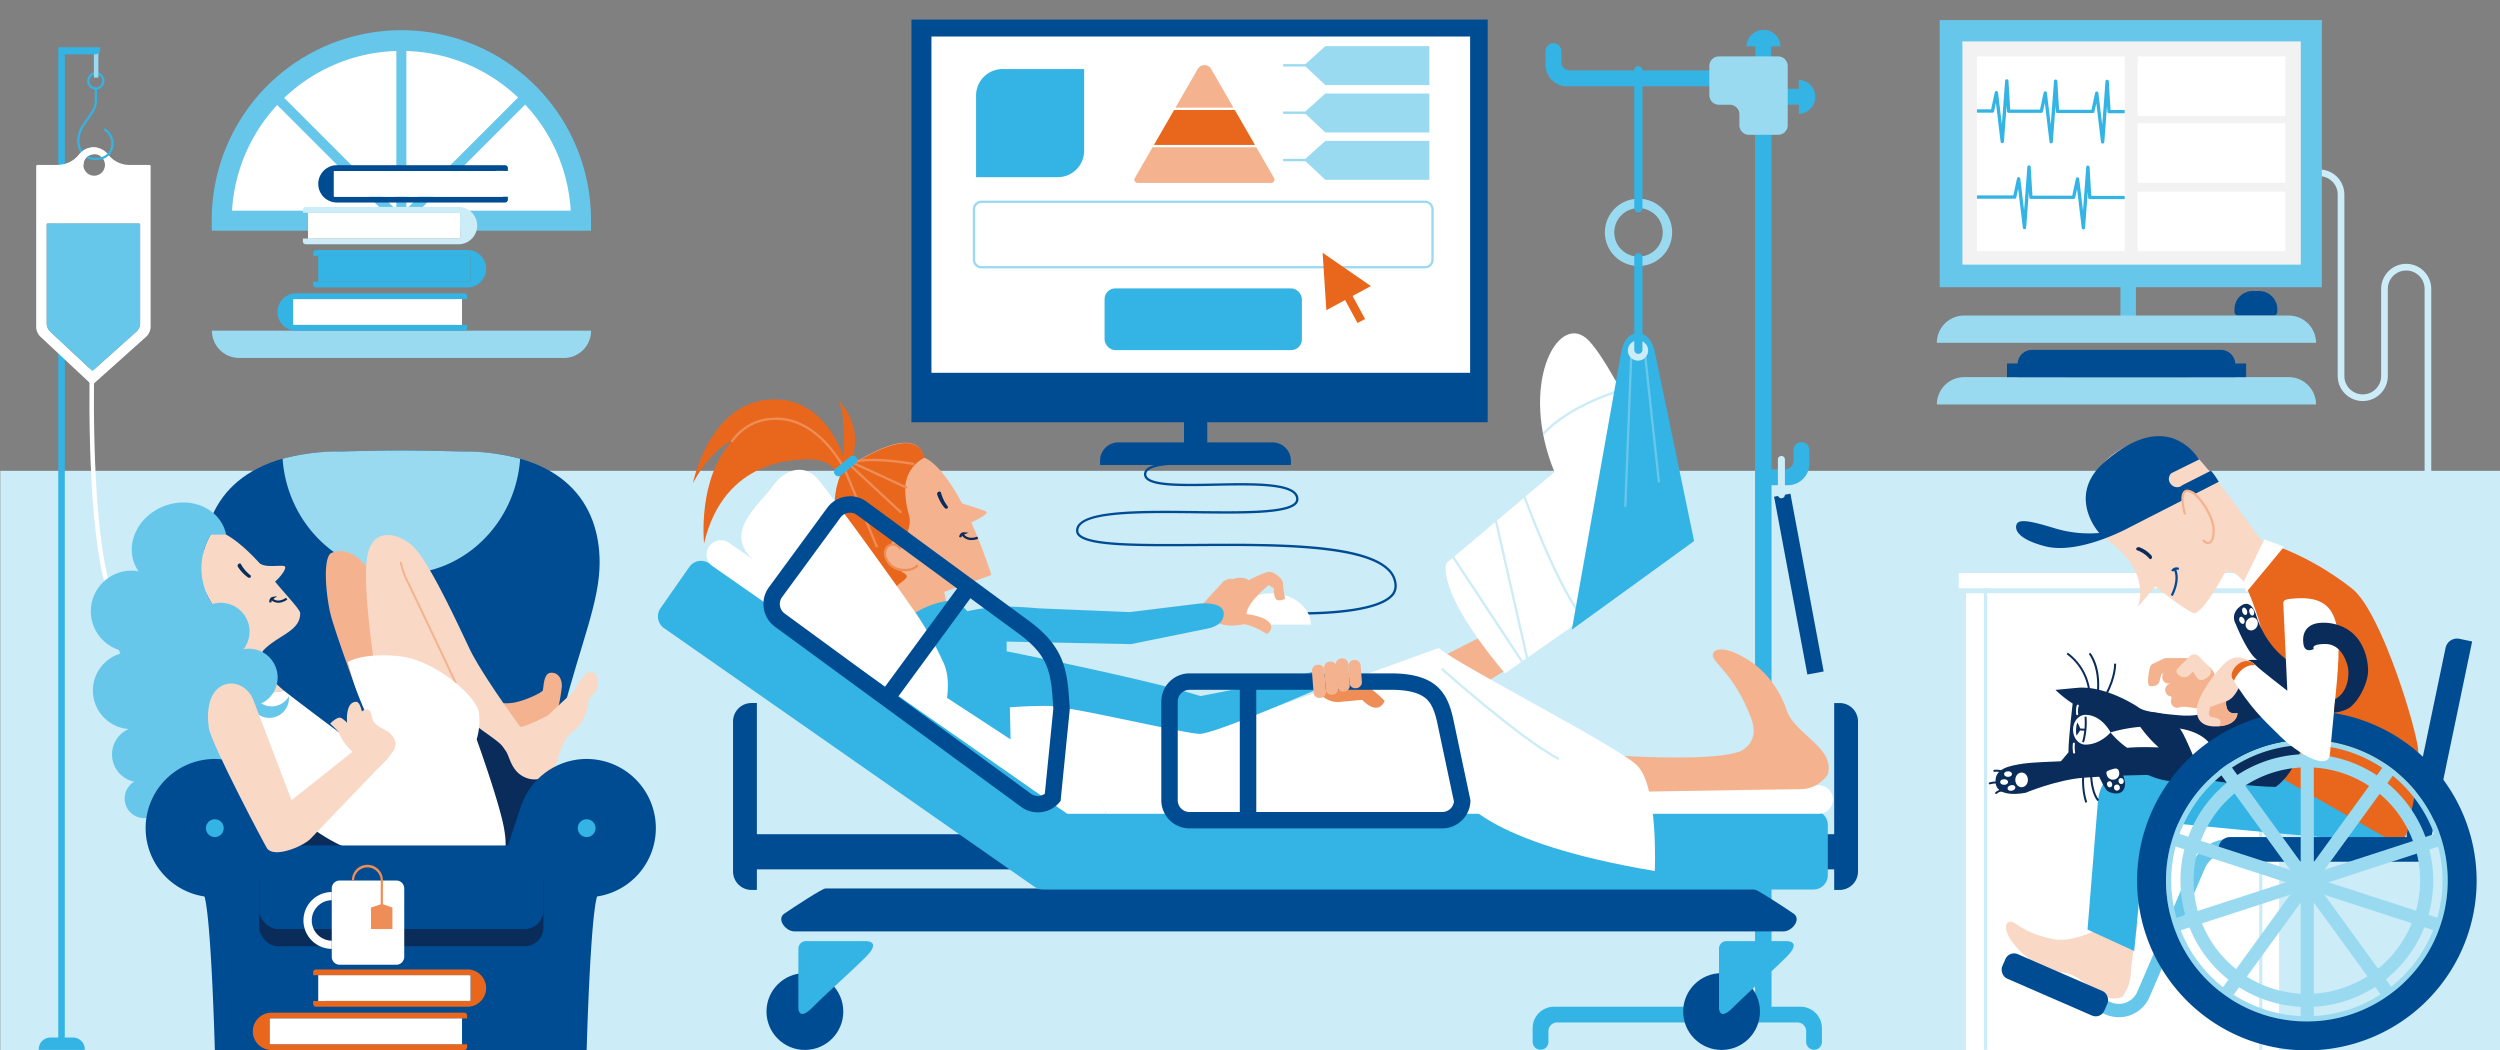 <svg xmlns="http://www.w3.org/2000/svg" viewBox="0 0 750 315"><rect x="0" y="0" width="750" height="315" fill="#808080" stroke="none"/><defs><style>.cls-1{fill:#ccecf8;}.cls-2{fill:#fff;}.cls-3{fill:#004c93;}.cls-4{fill:#0a2c5a;}.cls-5{fill:#9adaf1;}.cls-6{fill:#f4b38e;}.cls-7{fill:#f9d9c6;}.cls-8{fill:#e9671d;}.cls-9{fill:#34b4e4;}.cls-10{fill:#67c7eb;}.cls-11{fill:#f2f2f2;}.cls-12{fill:#ee8d55;}</style></defs><title>sjuk</title><g id="Sjukpension"><rect class="cls-1" x="0.085" y="141.249" width="750" height="173.751"/><rect class="cls-2" x="589.815" y="177.956" width="93.91" height="137.044"/><rect class="cls-2" x="587.631" y="171.916" width="98.278" height="4.546"/><rect class="cls-1" x="595.169" y="176.462" width="1" height="138.461"/><rect class="cls-1" x="677.733" y="176.462" width="1" height="138.461"/><path class="cls-1" d="M721.863,79.153a7.526,7.526,0,0,0-7.518,7.518v26.124a5.517,5.517,0,1,1-11.034,0V58.366a7.526,7.526,0,0,0-7.518-7.518v2a5.524,5.524,0,0,1,5.518,5.518v54.429a7.517,7.517,0,1,0,15.034,0V86.671a5.517,5.517,0,1,1,11.034,0v87.215h2V86.671A7.525,7.525,0,0,0,721.863,79.153Z"/><path class="cls-3" d="M85.571,278.714h69.678a2.927,2.927,0,0,1,2.927,2.927V314.87a0,0,0,0,1,0,0H82.644a0,0,0,0,1,0,0V281.64A2.927,2.927,0,0,1,85.571,278.714Z"/><path class="cls-3" d="M138.355,135.44s-11.013-.294-18.123-.294-17.767.294-17.767.294c-30.858,0-41.537,15.716-41.537,33.34,0,23.262,22.157,49.222,22.157,144.878,0,0,.6,1.342,1.342,1.342h71.965c.738,0,1.342-1.342,1.342-1.342,0-95.656,22.157-121.615,22.157-144.878C179.892,151.156,169.214,135.44,138.355,135.44Z"/><path class="cls-4" d="M120.232,221.146c-4.884,0-31.045-4.714-46.944-1.952,5.081,21.041,9.8,20.331,9.8,64.464h74.649c0-44.123,4.715-43.41,9.794-64.45C151.532,216.416,125.124,221.146,120.232,221.146Z"/><path class="cls-5" d="M138.355,135.44s-11.013-.294-18.123-.294-17.767.294-17.767.294a65.221,65.221,0,0,0-17.687,2.182c1.368,19.328,16.792,34.569,35.632,34.569s34.264-15.24,35.632-34.569A65.221,65.221,0,0,0,138.355,135.44Z"/><path class="cls-6" d="M99.051,166.109s3.731-2.433,8.34,1.308S146.4,209.444,146.4,209.444a10.846,10.846,0,0,0,6.182,1.522c3.822-.129,9.892-3.1,10.229-3.807s.112-5.089,2.361-5.314,3.485,1.8,3.372,4.159a52,52,0,0,1-1.236,6.969l-2.023,5.62s-2.248,10-6.969,8.318-3.682-6.295-6.618-7.756-18.448-5.4-23.282-10.229S113.8,190.379,113.8,190.379l7.419,12.875-14.006,4.531s-7.021-19-8.159-23.965C97.946,178.994,96.793,168.622,99.051,166.109Z"/><path class="cls-7" d="M156.035,218s-11.5-15.679-15.183-23.4-12.363-26.667-17.135-30.858-9.609-3.876-11.519-1.468-4.66,5.515.9,42.774l22.832,1.542s3.074,8.494,9.074,12.738,5.383,4.1,6.687,5.889,1.6,6.31,6.066,8.1,8.474-1.373,9.616-5.629,2.34-6.566,4.806-8.4,4.43-6.394,4.43-9.846c0,0,3.229-1.742,2.754-5.256s-3.134-2.374-3.134-2.374a23.223,23.223,0,0,0-2.849,3.237,10.912,10.912,0,0,0-.838,1.946l-8.245,7.709S157.088,218.416,156.035,218Z"/><path class="cls-6" d="M136.7,205.17a.3.3,0,0,1-.271-.172c-4.089-8.683-13.7-29.064-14.662-30.806a29.229,29.229,0,0,1-1.827-5.341.3.3,0,0,1,.582-.143,29.451,29.451,0,0,0,1.771,5.194c.967,1.756,10.588,22.151,14.68,30.839a.3.3,0,0,1-.144.4A.3.3,0,0,1,136.7,205.17Z"/><path class="cls-7" d="M90.048,183.908c-.03-1.116-4.743-5.961-7.533-9.442,1.569-1.279,4.1-4.526,2.573-4.692-1.822-.2-5.621.547-7.218-.821-4.4-4.822-7.743-7.3-10.037-8.581a8.873,8.873,0,0,0-3.717-1.361,19.6,19.6,0,0,0,9.265,29.877,19.6,19.6,0,0,1-4.96,11.725,4.786,4.786,0,0,1,.862.858,62.757,62.757,0,0,1,4.522,7.974l11.417-2.232s-10.274-8.119-5.914-12.417S90.19,189.236,90.048,183.908Z"/><path class="cls-6" d="M297.423,172.493a164.867,164.867,0,0,0-6.036-15.766c1.926-.885,5.791-2.81,4.286-3.38-1.8-.679-5.026-1.7-7.065-2.338-6.659-12.6-11.358-13.692-11.358-13.692-2.732-12.094-24.7,4.119-24.7,4.119-5.447,12.682,1.491,22.12,1.491,22.12,1.058,4.02,15.889,14.414,17.334,18.162s-.437,9.393-.437,9.393l15.087.607-2.738-14.137Z"/><path class="cls-8" d="M271.085,171.87c-2.37-1.3-3.687-5.349-3.687-5.349s-.749-5.321,2.117-5.22a5.5,5.5,0,0,1,4.256,2.254l-1.377-4.257c1.5-5.008-.5-4.006-.819-12.016a10.534,10.534,0,0,1,5.782-9.98c-2.534-10.381-19.582.649-23.857,3.608l-1.235,1.344a23.454,23.454,0,0,0,1.552,21.3l8.068,8.914c1.44,1.283,4.491,4.225,5.839,5.45C268.732,174.485,274.222,173.588,271.085,171.87Z"/><path class="cls-7" d="M631.446,277.637s-8.954,5.528-15.771,4.041c-9.562-2.086-10.951-5.478-12.745-5.162s-1.4,3.169.678,5.949c1.361,1.817,5.758,7.919,16,9.451,5.987.9,10.97,9.993,17.193,7.068a13.413,13.413,0,0,0,2.458-7.044c.257-4.818,2.2-15.417,2.2-15.417"/><path class="cls-9" d="M626.253,278.874l3.156-38.884s.727-9.6,9.813-8.978c9.031.616,43.5,5.079,43.5,5.079s5.052-3.789,5.684-7.789l31.506,18.883s.48,4.9-8.782,4.9-66.537-5.852-66.537-5.852,1.249,1.127,1.029,1.807c-.395,1.218-1.755.236-1.755.236L640.253,285.3Z"/><path class="cls-8" d="M725.45,225.286c.069-4.691-10.848-41.71-19.872-48.75-14.272-11.133-26.625-13.961-26.625-13.961l-5.827,11.949s12.055,22.56,9.784,58.038L719.944,253.7C726.551,244.226,725.45,225.286,725.45,225.286Z"/><path class="cls-4" d="M621.8,211.077s-1.333,11.236-1.246,14.609l-4.585,5.45s16.695-1.73,25.777-1.644c0,0,21.658,6.075,40.981,6.6,0,0,7.9-5.061,9.445-19.94s-4.235-17.036-4.235-17.036-7.434-3.563-10.945-14.068c0,0-1.342-5.756-4.75-3.278s-1.549,5.369-1.549,5.369,3.511,8.88,6.5,10.841c0,0-5.059-.413-7.228,1.859a7.006,7.006,0,0,0-.516,8.57s-4.13,7.124-15.384,6.2-11.855-1.962-12.949-2.685-10.076-6.3-17.923-5.576-6.537.636-6.537.636A35.264,35.264,0,0,0,621.8,211.077Z"/><path class="cls-2" d="M633.181,219.722s-3.043,3.669-7.552,3.669c-2.057,0-3.725-2-3.725-4.473s1.668-4.473,3.725-4.473C630.54,214.445,633.181,219.722,633.181,219.722Z"/><path class="cls-2" d="M633.171,219.721a45.685,45.685,0,0,1,21.567-1.008c5.636,1.031,9.726,4.483,9.135,7.71s-5.638,5.008-11.273,3.977C639.144,227.938,633.171,219.721,633.171,219.721Z"/><path class="cls-4" d="M600.292,231.687a.311.311,0,0,1-.11-.021,5,5,0,0,0-1.834-.116.3.3,0,1,1-.064-.6,5.649,5.649,0,0,1,2.119.153.3.3,0,0,1-.11.579Z"/><path class="cls-4" d="M596.931,235.32a.3.3,0,0,1-.091-.586,6.534,6.534,0,0,1,2.5-.262.3.3,0,0,1,.256.338.306.306,0,0,1-.338.256,6.142,6.142,0,0,0-2.24.24A.293.293,0,0,1,596.931,235.32Z"/><path class="cls-4" d="M598.84,238.2a.3.3,0,0,1-.225-.5,3.1,3.1,0,0,1,2.284-.846.3.3,0,0,1,.306.3.3.3,0,0,1-.3.3H600.9a2.514,2.514,0,0,0-1.836.646A.3.3,0,0,1,598.84,238.2Z"/><rect class="cls-6" x="651.126" y="198.781" width="13.386" height="13.502" rx="4.75" ry="4.75" transform="translate(31.912 -82.929) rotate(7.392)"/><path class="cls-6" d="M656.549,197.427h-6.624c-.022,0-.043.006-.065.007a1.929,1.929,0,0,0-.84.188l-2.79,1.349a2.045,2.045,0,0,0-1.313,1.446s-1.188,5.288.089,5.424c1.5.16,2.47-.389,2.842-1.4l.561-2.175,1.91-.924h6.231a1.958,1.958,0,1,0,0-3.916Z"/><path class="cls-4" d="M632.83,228.005s-21.289.382-25.647,1.052-9.136,1.464-8.465,6.012,8.968,2.76,8.968,2.76,9.3-3.9,17.434-4.515,17.291-.874,23.72-.874l-.587-3.932Z"/><ellipse class="cls-2" cx="606.482" cy="233.966" rx="1.893" ry="2.2"/><ellipse class="cls-2" cx="601.236" cy="234.608" rx="1.175" ry="0.834"/><ellipse class="cls-2" cx="602.412" cy="232.221" rx="1.175" ry="0.834"/><ellipse class="cls-2" cx="603.439" cy="236.383" rx="1.175" ry="0.834" transform="translate(-38.38 146.474) rotate(-13.417)"/><path class="cls-2" d="M676.138,188.917a1.652,1.652,0,0,1-2.355-.9,2.169,2.169,0,0,1,1.109-2.595,1.652,1.652,0,0,1,2.355.9A2.169,2.169,0,0,1,676.138,188.917Z"/><path class="cls-2" d="M673.856,184.439c-.35.2-.839-.108-1.092-.692s-.174-1.219.176-1.421.839.108,1.092.692S674.206,184.238,673.856,184.439Z"/><path class="cls-2" d="M675.9,184.632c-.363.178-.83-.164-1.044-.763s-.093-1.228.27-1.406.83.164,1.044.763S676.265,184.454,675.9,184.632Z"/><path class="cls-2" d="M673.167,187.05c-.318.271-.84.066-1.166-.458a1.184,1.184,0,0,1-.016-1.441c.318-.271.84-.066,1.166.458A1.184,1.184,0,0,1,673.167,187.05Z"/><path class="cls-10" d="M635.653,305.159a10.141,10.141,0,0,1-4.054-.848l-7.077-3.081,1.6-3.668,7.077,3.081a6.015,6.015,0,0,0,7.944-3.02l16.639-38.663a12.064,12.064,0,0,1,6.8-6.492,12.436,12.436,0,0,1,9.459.225l-1.6,3.668a8.433,8.433,0,0,0-6.43-.157,8.089,8.089,0,0,0-4.564,4.346L644.81,299.213A9.957,9.957,0,0,1,635.653,305.159Z"/><rect class="cls-3" x="599.767" y="291.459" width="33.385" height="8" rx="2.792" ry="2.792" transform="translate(169.178 -221.511) rotate(23.526)"/><path class="cls-2" d="M31.308,174.647c-5.723-21.8-4.339-67.059-4.323-67.514l1.344.043c-.014.453-1.393,45.515,4.28,67.129Z"/><path class="cls-9" d="M546.571,308.443a6.431,6.431,0,0,0-6.431-6.429H466.223a6.431,6.431,0,0,0-6.431,6.429l0,4.112a2.366,2.366,0,1,0,4.733,0v-3.212a2.6,2.6,0,0,1,2.6-2.6h72.123a2.6,2.6,0,0,1,2.6,2.6v3.212a2.366,2.366,0,1,0,4.733,0Z"/><rect class="cls-9" x="526.515" y="40.275" width="4.943" height="263.281"/><rect class="cls-9" x="17.482" y="16.271" width="1.954" height="295.33"/><path class="cls-3" d="M390.432,184.375c-1.652,0-2.731-.032-2.927-.039l.023-.7c.237.007,23.65.7,29.521-4.985a3.738,3.738,0,0,0,1.282-2.758,6.456,6.456,0,0,0-2.07-4.756c-7.638-7.592-35.262-7.423-57.468-7.285-17.271.107-32.183.2-35.325-3.1a2.2,2.2,0,0,1-.658-1.685c.336-6.182,18.545-5.97,36.155-5.761,13.084.153,26.614.313,29.386-2.49a1.494,1.494,0,0,0,.484-1.118c-.1-4.424-12.919-4.172-24.23-3.95-9.463.186-18.4.361-20.762-1.985a2.057,2.057,0,0,1-.65-1.526,2.138,2.138,0,0,1,.756-1.583c2.935-2.687,14.05-1.874,14.521-1.838l-.054.7c-.112-.008-11.281-.826-13.992,1.656a1.439,1.439,0,0,0-.528,1.072,1.361,1.361,0,0,0,.442,1.018c2.152,2.137,11.35,1.956,20.253,1.781,12.206-.241,24.835-.487,24.948,4.638a2.192,2.192,0,0,1-.688,1.629c-2.984,3.015-16.057,2.863-29.9,2.7-16.475-.195-35.144-.414-35.444,5.1a1.506,1.506,0,0,0,.465,1.161c2.933,3.078,18.416,2.983,34.812,2.881,23.49-.146,50.123-.309,57.969,7.489a7.223,7.223,0,0,1,2.278,5.255,4.462,4.462,0,0,1-1.5,3.264C412.675,183.862,397.015,184.375,390.432,184.375Z"/><path class="cls-5" d="M491.555,62.438a7.274,7.274,0,1,1-7.274,7.274,7.282,7.282,0,0,1,7.274-7.274m0-2.816a10.09,10.09,0,1,0,10.09,10.09,10.09,10.09,0,0,0-10.09-10.09Z"/><rect class="cls-3" x="273.442" y="5.871" width="172.865" height="120.802"/><rect class="cls-2" x="279.432" y="10.954" width="161.605" height="100.886"/><path class="cls-9" d="M15.127,311.266h6.8a3.5,3.5,0,0,1,3.5,3.5v.214a0,0,0,0,1,0,0h-13.8a0,0,0,0,1,0,0v-.214a3.5,3.5,0,0,1,3.5-3.5Z"/><path class="cls-3" d="M200.98,235.371H246a5.524,5.524,0,0,1,5.524,5.524v1.621a0,0,0,0,1,0,0H195.456a0,0,0,0,1,0,0V240.9a5.524,5.524,0,0,1,5.524-5.524Z" transform="translate(-15.456 462.433) rotate(-90)"/><path class="cls-3" d="M531.322,235.371h45.016a5.524,5.524,0,0,1,5.524,5.524v1.621a0,0,0,0,1,0,0H525.8a0,0,0,0,1,0,0V240.9A5.524,5.524,0,0,1,531.322,235.371Z" transform="translate(792.774 -314.886) rotate(90)"/><rect class="cls-3" x="384.507" y="91.667" width="10.545" height="327.737" transform="translate(134.244 645.316) rotate(-90)"/><circle class="cls-3" cx="516.472" cy="303.461" r="11.52"/><circle class="cls-3" cx="241.467" cy="303.461" r="11.52"/><rect class="cls-9" x="526.62" y="12.899" width="4.734" height="7.296"/><path class="cls-9" d="M468.392,18.545V15.333a2.366,2.366,0,0,0-2.366-2.366h0a2.366,2.366,0,0,0-2.366,2.367l0,4.112a6.431,6.431,0,0,0,6.431,6.429h45.5V21.141H470.988A2.6,2.6,0,0,1,468.392,18.545Z"/><path class="cls-9" d="M534.138,13.892a5.1,5.1,0,0,0-10.194,0Z"/><rect class="cls-9" x="534.631" y="25.36" width="4.734" height="7.296" transform="translate(566.007 -507.99) rotate(90)"/><path class="cls-9" d="M539.654,34.161a5.1,5.1,0,0,0,0-10.194Z"/><path class="cls-3" d="M538.095,274.1c-3.411-2.326-11.459-7.567-12.357-7.567h-278.1c-.9,0-8.946,5.241-12.357,7.567-2.39,1.629.418,5.319,3.037,5.319H535.058C537.676,279.424,540.484,275.734,538.095,274.1Z"/><path class="cls-9" d="M239.514,302.149V284.59a2.266,2.266,0,0,1,2.259-2.259h17.569c3.684,0,3.106,2.054.361,4.8-4.014,4.014-11.656,10.789-16.038,15.171C239.332,306.636,239.514,302.149,239.514,302.149Z"/><path class="cls-9" d="M515.7,302.149V284.59a2.266,2.266,0,0,1,2.259-2.259h17.569c3.684,0,3.106,2.054.361,4.8-4.014,4.014-11.656,10.789-16.038,15.171C515.514,306.636,515.7,302.149,515.7,302.149Z"/><path class="cls-9" d="M544.062,243.175H318.953L212.761,169.025a4.294,4.294,0,0,0-5.962,1.059l-8.653,12.392a4.294,4.294,0,0,0,1.059,5.962l111.1,77.576a4.241,4.241,0,0,0,.542.316c.02.011.041.02.062.03.054.026.107.055.162.078a4.234,4.234,0,0,0,1.817.413H544.062a4.294,4.294,0,0,0,4.282-4.282V247.456A4.294,4.294,0,0,0,544.062,243.175Z"/><path class="cls-2" d="M545.606,235.578H322.881l6.863,4.792a4.285,4.285,0,0,1,1.814,3.772H545.606a4.282,4.282,0,1,0,0-8.564Z"/><path class="cls-2" d="M314.432,235.578h8.449L218.643,162.794a4.282,4.282,0,0,0-4.9,7.021l97.069,67.778A4.285,4.285,0,0,1,314.432,235.578Z"/><path class="cls-2" d="M329.744,240.37l-6.863-4.792h-8.449a4.285,4.285,0,0,0-3.623,2.015l9.378,6.548h11.37A4.285,4.285,0,0,0,329.744,240.37Z"/><rect class="cls-9" x="490.277" y="19.859" width="2.462" height="43.824" rx="1.108" ry="1.108"/><path class="cls-9" d="M540.433,132.651a2.366,2.366,0,0,0-2.366,2.366v3.211a2.6,2.6,0,0,1-2.6,2.6h-7.32v4.734h8.231a6.431,6.431,0,0,0,6.418-6.428l0-4.112A2.366,2.366,0,0,0,540.433,132.651Z"/><polygon class="cls-5" points="428.8 53.942 397.589 53.942 391.245 47.986 397.589 42.268 428.8 42.268 428.8 53.942"/><rect class="cls-5" x="384.933" y="47.666" width="8.135" height="0.704"/><polygon class="cls-5" points="428.8 39.732 397.589 39.732 391.245 33.777 397.589 28.058 428.8 28.058 428.8 39.732"/><rect class="cls-5" x="384.933" y="33.456" width="8.135" height="0.704"/><polygon class="cls-5" points="428.8 25.522 397.589 25.522 391.245 19.567 397.589 13.848 428.8 13.848 428.8 25.522"/><rect class="cls-5" x="384.933" y="19.246" width="8.135" height="0.704"/><path class="cls-5" d="M427.485,80.528H294.457a2.617,2.617,0,0,1-2.615-2.614V62.788a2.618,2.618,0,0,1,2.615-2.614H427.485a2.617,2.617,0,0,1,2.614,2.614V77.914A2.617,2.617,0,0,1,427.485,80.528ZM294.457,60.878a1.913,1.913,0,0,0-1.911,1.91V77.914a1.913,1.913,0,0,0,1.911,1.91H427.485a1.912,1.912,0,0,0,1.91-1.91V62.788a1.912,1.912,0,0,0-1.91-1.91Z"/><rect class="cls-9" x="331.369" y="86.515" width="59.203" height="18.522" rx="3.213" ry="3.213"/><polygon class="cls-8" points="411.262 85.819 397.901 93.061 396.783 75.823 411.262 85.819"/><rect class="cls-8" x="404.421" y="85.711" width="2.569" height="11.275" transform="translate(5.489 204.347) rotate(-28.456)"/><path class="cls-3" d="M335.533,132.714h46.22a5.524,5.524,0,0,1,5.524,5.524V139.5a0,0,0,0,1,0,0H330.009a0,0,0,0,1,0,0v-1.263A5.524,5.524,0,0,1,335.533,132.714Z"/><rect class="cls-3" x="355.204" y="119.734" width="6.98" height="18.398"/><rect class="cls-10" x="581.911" y="6.031" width="114.653" height="80.123"/><rect class="cls-11" x="588.724" y="12.422" width="101.505" height="66.962"/><path class="cls-3" d="M623.931,111.16h28.98a4.5,4.5,0,0,1,4.5,4.5v0a0,0,0,0,1,0,0H619.429a0,0,0,0,1,0,0v0A4.5,4.5,0,0,1,623.931,111.16Z"/><rect class="cls-10" x="636.14" y="83.791" width="4.629" height="12.203"/><path class="cls-8" d="M252.31,143.159s-2.565-4.858-7.891-5.261c-5.344-.4-27.2-.451-33.2,25.123,0,0-2.068-19.567,8.432-30.7,0,0-5.778,1.635-11.77,12.6,0,0,4.676-23.235,22.212-24.989s22.943,17.244,22.943,17.244.877-13.152-1.607-17.1c0,0,9.791,8.768,2.192,21.92l-1.315,1.169"/><path class="cls-12" d="M252.75,140.092a.351.351,0,0,1-.314-.193c-.074-.146-7.585-14.6-20.462-13.906a15.184,15.184,0,0,0-12.033,6.528.352.352,0,1,1-.573-.408,15.928,15.928,0,0,1,12.6-6.823c13.3-.706,21.018,14.14,21.094,14.291a.351.351,0,0,1-.154.473A.347.347,0,0,1,252.75,140.092Z"/><path class="cls-2" d="M393.281,187.39c-.073-5.194-5.366-9.387-11.892-9.387S369.57,182.2,369.5,187.39Z"/><path class="cls-6" d="M360.139,181.959l7.009-7.666s1.971-.986,2.628-.548c0,0,3.066-1.1,4.819.329,0,0,4.928-2.628,6.352-2.519s3.943,2.081,3.943,3.5a33.933,33.933,0,0,0,.657,4.6s-2.346,1.143-2.957-.231a5.886,5.886,0,0,1-.382-2.9l-1.6-.993s-6.643,5.345-6.643,8.7c0,0,7.025.687,7.407,3.742,0,0,.229,1.145-1.3,2.214,0,0-4.887-3.054-7.025-2.825s-5.8.993-9.239-1.3Z"/><path class="cls-5" d="M521.816,16.928h-6.148A2.872,2.872,0,0,0,512.8,19.8v8.748a2.872,2.872,0,0,0,2.872,2.872h3.276a2.872,2.872,0,0,1,2.872,2.872v3.276a2.872,2.872,0,0,0,2.872,2.872h8.748a2.872,2.872,0,0,0,2.872-2.872V19.8a2.872,2.872,0,0,0-2.872-2.872Z"/><polygon class="cls-6" points="443.935 205.834 454.696 199.188 446.942 189.693 431.116 197.763 443.935 205.834"/><path class="cls-2" d="M508.234,162.323s-23.619-53.568-32.385-60.873-20.21,14.123-9.5,40.176L433.969,168.9s-3.9,7.548,17.531,33.115Z"/><path class="cls-4" d="M284.185,152.556h0a.708.708,0,0,1-.843-.241,12.057,12.057,0,0,1-2.2-4.026.685.685,0,0,1,.447-.76h0c.326-.141.633-.034.7.241a11.438,11.438,0,0,0,1.942,4.026A.516.516,0,0,1,284.185,152.556Z"/><path class="cls-2" d="M284.305,210.248s2.531-6.9-2.531-15.646-33.363-47.628-36.814-51.31-8.973-3.221-13.115,2.531-14.726,13.575-6.212,21.858S284.305,210.248,284.305,210.248Z"/><path class="cls-1" d="M486.117,116.739c-13.4,4.279-20.149,9.686-23.269,13.031.054.3.121.6.181.9,2.91-3.227,9.639-8.916,23.434-13.3Z"/><path class="cls-1" d="M475.168,186.45c-8.24-9.937-18.017-36.921-18.116-37.193l.663-.239c.1.27,9.834,27.139,17.995,36.981Z"/><rect class="cls-1" x="453.128" y="154.934" width="0.704" height="44.038" transform="translate(-27.941 104.907) rotate(-12.805)"/><rect class="cls-1" x="445.544" y="162.759" width="0.704" height="38.939" transform="translate(-26.687 275.483) rotate(-33.392)"/><path class="cls-2" d="M44.808,49.482H38.957a8.028,8.028,0,0,1-6.441-3.057,5.532,5.532,0,0,0-8.835,0,8.028,8.028,0,0,1-6.441,3.057h-6a.379.379,0,0,0-.379.379V98.014a4.168,4.168,0,0,0,1.32,3.043l15.46,14.467L43.8,101.065a4.168,4.168,0,0,0,1.389-3.106v-48.1A.379.379,0,0,0,44.808,49.482ZM28.252,46.249a3.233,3.233,0,1,1-3.233,3.233A3.233,3.233,0,0,1,28.252,46.249ZM42.032,96.967A3.4,3.4,0,0,1,40.9,99.5l-13.191,11.8L15.089,99.5a3.4,3.4,0,0,1-1.077-2.484V67.359a.309.309,0,0,1,.309-.309h27.4a.309.309,0,0,1,.309.309Z"/><path class="cls-10" d="M41.722,67.05H14.32a.309.309,0,0,0-.309.309V97.013A3.4,3.4,0,0,0,15.089,99.5l12.619,11.808L40.9,99.5a3.4,3.4,0,0,0,1.134-2.535V67.359A.309.309,0,0,0,41.722,67.05Z"/><path class="cls-9" d="M28.751,26.861a2.6,2.6,0,1,1,2.6-2.6A2.6,2.6,0,0,1,28.751,26.861Zm0-4.519a1.923,1.923,0,1,0,1.923,1.923A1.926,1.926,0,0,0,28.751,22.342Z"/><path class="cls-9" d="M28.841,47.972a5.47,5.47,0,0,1-4.286-1.66,6.545,6.545,0,0,1-1.275-5.23c.242-2.124,1.509-3.883,2.734-5.585s2.4-3.332,2.4-5.154V26.525h.672v3.817c0,2.039-1.227,3.743-2.527,5.547-1.175,1.631-2.39,3.318-2.612,5.268a5.9,5.9,0,0,0,1.108,4.706A4.83,4.83,0,0,0,28.841,47.3,4.514,4.514,0,0,0,32.6,45.713a4.682,4.682,0,0,0-1.489-6.66l.309-.6a5.354,5.354,0,0,1,1.714,7.667A5.088,5.088,0,0,1,28.841,47.972Z"/><rect class="cls-5" x="28.163" y="15.578" width="1.345" height="7.704"/><path class="cls-9" d="M300.761,20.723a7.955,7.955,0,0,0-7.947,7.947V53.158h24.491a7.954,7.954,0,0,0,7.944-7.945V20.723Z"/><path class="cls-12" d="M271.853,146.581a.349.349,0,0,1-.148-.033l-17.012-7.869.833-.283c5.537-1.882,17.959.332,18.484.428a.353.353,0,0,1,.284.409.357.357,0,0,1-.409.284c-.12-.022-11.477-2.049-17.235-.708l15.35,7.1a.352.352,0,0,1-.148.671Z"/><path class="cls-12" d="M263.008,164.262a.352.352,0,0,1-.325-.217l-9.778-23.532,1.854-1.712,15.68,14.56a.352.352,0,1,1-.479.516l-15.2-14.116-1.013.935,9.59,23.079a.352.352,0,0,1-.325.487Z"/><path class="cls-6" d="M466.705,225.29s43.216,4.277,55.055.218c0,0,6.583-2.261,3.545-10.178-5.058-13.182-11.482-16.52-11.482-18.728s3.549-2.342,7.369-.44c2.5,1.243,10.846,5.212,14.9,17.124,2.367,6.961,14.479,11,12.258,19.044,0,0-2.81,4.416-8.029,4.416s-73.062,1.2-73.062,1.2Z"/><path class="cls-2" d="M496.435,261.3s1.158-25.774-5.5-31.855-52.705-29.538-59.366-35.04l-56.76,20.561L302.7,202.225v22.588s3.765,15.638,22.3,15.638S438.517,239,438.517,239,444.6,252.614,496.435,261.3Z"/><path class="cls-9" d="M274.677,183.755s6.449-4.047,12.52-3.541l3.035,3.161a55.557,55.557,0,0,1,11-1.391c5.185,0,10.117.506,10.117.506l27.568,1.138,20.613-2.529s7.461-.885,7.588,2.909-4.805,4.553-4.805,4.553L339.3,193.239l-37.306-.759v2.909s42.824,8.558,58.134,13.439c0,0,33.3-6.3,35.562-8.065l.315,5.661s-31.514,13.731-36.036,13.731-39.149-8.381-45.877-8.381-11.138.441-11.138.441l.221,9.594-19.078-12.462s.993-5.845-.882-10.146a106.074,106.074,0,0,0-8.535-15.448"/><path class="cls-12" d="M394.927,206.613l3.639-5.865s8.412,3.162,11.025,4.689a34.961,34.961,0,0,1,5.808,4.834s-1.7,4.814-6.731-.3c0,0-1.687.113-6.595.594S394.927,206.613,394.927,206.613Z"/><rect class="cls-3" x="371.94" y="203.941" width="4.943" height="42.531"/><rect class="cls-3" x="275.82" y="171.502" width="4.943" height="42.531" transform="translate(167.981 -127.29) rotate(36.273)"/><path class="cls-3" d="M417.2,206.94c5.271,0,8.805.922,10.8,2.82,1.565,1.485,2.541,3.8,3.37,7.992l.006.032.007.032,4.8,22.666a3.525,3.525,0,0,1-3.5,3.114H356.84a3.524,3.524,0,0,1-3.52-3.52V210.46a3.524,3.524,0,0,1,3.52-3.52H417.2m0-4.928H356.84a8.473,8.473,0,0,0-8.448,8.448v29.617a8.473,8.473,0,0,0,8.448,8.448h75.848a8.473,8.473,0,0,0,8.448-8.448l-4.928-23.28c-1.7-8.583-4.8-14.785-19.009-14.785Z"/><rect class="cls-6" x="402.285" y="200.365" width="8.47" height="3.731" rx="1.679" ry="1.679" transform="translate(577.534 -218.377) rotate(85.677)"/><rect class="cls-6" x="397.844" y="200.642" width="9.949" height="3.731" rx="1.679" ry="1.679" transform="translate(574.387 -214.429) rotate(85.677)"/><rect class="cls-6" x="394.359" y="201.582" width="9.949" height="3.731" rx="1.679" ry="1.679" transform="translate(572.103 -210.085) rotate(85.677)"/><rect class="cls-6" x="390.705" y="202.538" width="9.949" height="3.731" rx="1.679" ry="1.679" transform="translate(569.678 -205.558) rotate(85.677)"/><path class="cls-1" d="M467.494,228.024c-11.616-6.1-35.012-26.948-35.248-27.158l.469-.525c.234.209,23.566,21,35.106,27.06Z"/><rect class="cls-9" x="249.601" y="138.504" width="8.216" height="2.585" rx="1.163" ry="1.163" transform="translate(-30.67 194.933) rotate(-39.828)"/><path class="cls-9" d="M486.306,105.968s.741-6,5.036-6,5.184,6,5.184,6l11.708,56.355-36.68,26.569Z"/><path class="cls-10" d="M487.6,152.127h-.014a.352.352,0,0,1-.338-.365l1.839-46.964H493.7L498,144.4a.352.352,0,0,1-.312.388.362.362,0,0,1-.388-.312l-4.235-38.98H489.76l-1.812,46.287A.352.352,0,0,1,487.6,152.127Z"/><path class="cls-1" d="M491.4,108.185a3.036,3.036,0,1,1,3.036-3.036A3.04,3.04,0,0,1,491.4,108.185Zm0-3.96a.924.924,0,1,0,.924.924A.925.925,0,0,0,491.4,104.225Z"/><rect class="cls-9" x="490.277" y="75.98" width="2.462" height="30.129" rx="1.108" ry="1.108"/><path class="cls-4" d="M291.474,162.025a3.457,3.457,0,0,1-2.868-1.342,1.48,1.48,0,0,0-.176.543l-.7-.1c.186-1.24,1.02-1.487,1.435-1.457l1.441.133-1.341.544-.027.011c1.4,1.7,3.822.669,3.929.622l.283.645A5.12,5.12,0,0,1,291.474,162.025Z"/><polygon class="cls-8" points="370.447 33.007 352.224 33.007 346.178 43.478 376.492 43.478 370.447 33.007"/><path class="cls-6" d="M363.323,20.668a2.3,2.3,0,0,0-3.975,0L352.63,32.3h17.41Z"/><path class="cls-6" d="M382.221,53.4,376.9,44.182H345.772L340.449,53.4a.986.986,0,0,0,.854,1.48h40.063A.986.986,0,0,0,382.221,53.4Z"/><rect class="cls-3" x="537.174" y="148.085" width="4.984" height="54.27" transform="translate(-23.026 102.285) rotate(-10.602)"/><path class="cls-1" d="M534.422,149.48a1.056,1.056,0,0,1-1.056-1.056V137.849a1.056,1.056,0,1,1,2.112,0v10.575A1.056,1.056,0,0,1,534.422,149.48Z"/><path class="cls-2" d="M25.019,49.482a3.233,3.233,0,0,1,3.233-3.233l2.894-.165c-1.01-1.338-1.242-1.861-3.048-1.861a5.521,5.521,0,0,0-4.418,2.2,8.028,8.028,0,0,1-6.441,3.057Z"/><path class="cls-3" d="M731.32,191.014h.367a3.523,3.523,0,0,1,3.523,3.523v56.741a3.523,3.523,0,0,1-3.523,3.523H727.8a0,0,0,0,1,0,0V194.537A3.523,3.523,0,0,1,731.32,191.014Z" transform="translate(1402.075 590.493) rotate(-168.217)"/><path class="cls-7" d="M682.8,166.779a79.516,79.516,0,0,1-7.728-9.168c-2.782-3.995-15.074-21.089-20.417-24.681s-17.193-.807-23.242,5.625-9.483,15.118,2.377,24.662,7.481,18.934,7.481,18.934l5.341-6.2s9.435,7.584,11.736,8.047c0,0,2.492,0,8.723-11.5,1.8-3.32,6.058,2.022,6.058,2.022Z"/><path class="cls-3" d="M696.523,223.676h.367a3.523,3.523,0,0,1,3.523,3.523v55.234a3.523,3.523,0,0,1-3.523,3.523H693a0,0,0,0,1,0,0V227.2a3.523,3.523,0,0,1,3.523-3.523Z" transform="translate(441.89 951.523) rotate(-90)"/><path class="cls-3" d="M605.011,157.244c.75-1.676,4.464-.875,11.378,1.228a35.44,35.44,0,0,0,13.379,1.419s-10.108-11.111,1.643-21.336c17.063-14.846,25.941-4.324,28.326-.71l-8.336,4.121a2.329,2.329,0,0,0-.124,3.281l.162.175a2.329,2.329,0,0,0,3.281.124l8.566-4.334a22.917,22.917,0,0,1,2.344,3.327L638.879,158.2s-15.1,8.334-25.337,5.684C605.624,161.833,604.223,159,605.011,157.244Z"/><path class="cls-4" d="M645.473,167.554h0a.781.781,0,0,0-.055-.9,8.9,8.9,0,0,0-3.627-2.49.779.779,0,0,0-.85.288h0a.4.4,0,0,0,.219.637,8.892,8.892,0,0,1,3.637,2.474A.4.4,0,0,0,645.473,167.554Z"/><path class="cls-3" d="M651.821,178.82c.1-.181,2.444-4.428,1.069-7.905a1.81,1.81,0,0,1,.628.109l.222-.646a1.831,1.831,0,0,0-2.38.772l.586.346a.528.528,0,0,1,.343-.241c1.18,3.167-1.041,7.189-1.064,7.231Z"/><path class="cls-2" d="M685.18,164.054l-11.354,13.7-.7-3.228,6.157-12.679A61.619,61.619,0,0,1,685.18,164.054Z"/><path class="cls-4" d="M647.628,224.241s-9.943-.553-13.9.942-5.264,2.681-5.367,3.783,2.787,7.478,3.871,8.3c1.107.843,5.4,1.985,5.279-2.5,0,0-.4-2.578-1.5-3.686-.767-.777,7.655.958,9.415,1.838a21.406,21.406,0,0,0,15.223.323s-3.437-8.543-5.384-12.452c0,0-2.777-6.333-8.327-6.982-6.148-.719-6.871-.511-5.819,2.833A37.176,37.176,0,0,0,647.628,224.241Z"/><path class="cls-2" d="M635.635,231.269a1.9,1.9,0,1,1-3.593,1.2c-.365-1.1.143-1.2,1.135-1.533S635.269,230.171,635.635,231.269Z"/><ellipse class="cls-2" cx="635.076" cy="236.269" rx="0.887" ry="0.913" transform="translate(-37.49 153.812) rotate(-13.417)"/><ellipse class="cls-2" cx="632.884" cy="235.282" rx="0.78" ry="0.913" transform="translate(-37.321 153.276) rotate(-13.417)"/><ellipse class="cls-2" cx="636.34" cy="234.316" rx="0.78" ry="0.913" transform="translate(-37.002 154.051) rotate(-13.417)"/><path class="cls-2" d="M623.163,214.55a.3.3,0,0,1-.3-.275c-.165-2.034.185-2.667.226-2.732a.3.3,0,0,1,.515.31,5.094,5.094,0,0,0-.143,2.374.3.3,0,0,1-.274.323Z"/><path class="cls-2" d="M622.234,226.065a.3.3,0,0,1-.3-.256,10.494,10.494,0,0,1-.067-2.771.3.3,0,0,1,.594.085,10.146,10.146,0,0,0,.067,2.6.3.3,0,0,1-.253.341Z"/><path class="cls-4" d="M623.163,216.76a9.266,9.266,0,0,0-.237,3.925,7.555,7.555,0,0,0,1.2-1.838A6.228,6.228,0,0,0,623.163,216.76Z"/><path class="cls-4" d="M625.206,222.731l-.572-.178a21.663,21.663,0,0,0,.724-7.521l.6-.061A21.861,21.861,0,0,1,625.206,222.731Z"/><rect class="cls-4" x="624.285" y="217.826" width="0.6" height="2.089" transform="translate(377.618 832.889) rotate(-87.401)"/><path class="cls-4" d="M626.576,208.356A16.2,16.2,0,0,0,620,196.273l.324-.5a16.818,16.818,0,0,1,6.853,12.555Z"/><path class="cls-4" d="M629.6,208.373l-.6-.066c.905-8.151-2.328-12.053-2.36-12.091l.455-.391C627.244,195.989,630.542,199.941,629.6,208.373Z"/><path class="cls-4" d="M632.09,208.481l-.529-.283c2.814-5.265,2.674-9.046,2.672-9.083l.6-.029C634.84,199.245,634.99,203.058,632.09,208.481Z"/><path class="cls-4" d="M625.594,240.815c-2.034-6.081-.274-13.112-.257-13.183l.582.148c-.018.068-1.733,6.934.243,12.845Z"/><path class="cls-4" d="M629.239,240.342c-3.023-3.668-2.227-12.7-2.191-13.085l.6.055c-.009.092-.81,9.171,2.057,12.649Z"/><rect class="cls-6" x="650.806" y="198.792" width="3.916" height="8.215" rx="1.861" ry="1.861" transform="translate(515.131 872.47) rotate(-95.651)"/><path class="cls-7" d="M657.249,195.756h.194A1.249,1.249,0,0,1,658.691,197v5.105a1.861,1.861,0,0,1-1.861,1.861h-.194a1.861,1.861,0,0,1-1.861-1.861v-3.88A2.473,2.473,0,0,1,657.249,195.756Z" transform="translate(979.789 805.568) rotate(-135)"/><path class="cls-7" d="M656.912,196.959h0a1.964,1.964,0,0,1,2.769,0l3.04,3.04a1.964,1.964,0,0,1,0,2.769h0c-.761.761-2.645,2.183-3.848.271l-1.961-3.311A1.964,1.964,0,0,1,656.912,196.959Z"/><rect class="cls-6" x="651.698" y="202.638" width="3.916" height="8.215" rx="1.861" ry="1.861" transform="translate(512.284 877.584) rotate(-95.651)"/><rect class="cls-6" x="653.35" y="205.713" width="3.916" height="8.215" rx="1.861" ry="1.861" transform="translate(612.054 896.539) rotate(-104.15)"/><rect class="cls-5" x="690.2" y="221.483" width="3.943" height="86.427"/><rect class="cls-5" x="648.958" y="262.725" width="86.427" height="3.943" transform="translate(71.182 669.094) rotate(-54)"/><rect class="cls-5" x="648.958" y="262.725" width="86.427" height="3.943" transform="matrix(0.951, -0.309, 0.309, 0.951, -47.918, 226.848)"/><rect class="cls-5" x="690.2" y="221.483" width="3.943" height="86.427" transform="translate(226.576 841.226) rotate(-72.004)"/><rect class="cls-5" x="690.2" y="221.483" width="3.943" height="86.427" transform="translate(-23.372 457.475) rotate(-36.006)"/><path class="cls-5" d="M654.133,264.179A37.921,37.921,0,1,1,692.054,302.1,37.964,37.964,0,0,1,654.133,264.179Zm3.943,0A33.978,33.978,0,1,0,692.054,230.2,34.016,34.016,0,0,0,658.076,264.179Z"/><path class="cls-5" d="M649.8,264.179a42.258,42.258,0,1,1,42.258,42.258A42.306,42.306,0,0,1,649.8,264.179Zm1.577,0A40.681,40.681,0,1,0,692.054,223.5,40.727,40.727,0,0,0,651.373,264.179Z"/><path class="cls-3" d="M692.054,221.92A42.258,42.258,0,1,1,649.8,264.179a42.306,42.306,0,0,1,42.258-42.259m0-8.675a50.933,50.933,0,1,0,50.933,50.934,50.991,50.991,0,0,0-50.933-50.934Z"/><path class="cls-7" d="M671.23,213.939s.219,3.616-5.926,3.977-6.414-3.607-6.221-5.606c.368-3.825,6.087-11.657,9.15-14.008,3.978-3.053,8.523,1.31,8.523,1.31s-2.867-1.274-3.637,2.2c-1.773,8.006-5.276,8.556-5.276,8.556S667.255,214.687,671.23,213.939Z"/><path class="cls-6" d="M665.3,217.916l1.762-.228c4.326-.877,4.164-3.749,4.164-3.749-3.975.748-3.387-3.569-3.387-3.569-.583.215-4.774,1.739-4.774,1.739s-.251.905-.4,1.831a1.08,1.08,0,0,0,.8,1.186s2.563.252,2.665,1.207C666.287,217.741,665.3,217.916,665.3,217.916Z"/><path class="cls-2" d="M676.756,199.613c1.155,1.219,9.443,7.619,9.443,7.619l-1.212-26.3c-.034-1.025,1.373-1.186,1.642-1.22,15.445-1.954,16.246,7.107,14.041,28.925-.916,9.063-1.288,13.784-1.7,17.625-.563,5.284-9.894-.49-14.747-5.223-5.609-5.471-9.153-8.811-14.557-17.534C668.425,201.117,673.2,195.863,676.756,199.613Z"/><path class="cls-4" d="M705.257,189.526c-3.912-3.029-9.213-3.155-11.485-2.145s-3.164,3.131-2.716,5.935,3.086,1.391,3.086,1.391-1.126-1.458,3.312-1.508,6.2,4.124,6.864,6.751c.537,2.118.292,7.617-3.76,9.786-.146,1.457-.278,2.8-.4,4.037a10.332,10.332,0,0,0,4.717-1.469c3.029-2.272,5.553-7.7,5.553-11.106S709.169,192.555,705.257,189.526Z"/><path class="cls-8" d="M669.668,203.5c.158.256.31.491.465.738,2.774-5.689,6.622-4.626,6.622-4.626C673.2,195.863,668.425,201.117,669.668,203.5Z"/><path class="cls-7" d="M655.819,155.055a15.333,15.333,0,0,1-1.086-5.332c.17-2.151.871-2.412.871-2.412s1.81-.732,4.36,2.458a18.413,18.413,0,0,1,3.2,5.285Z"/><path class="cls-6" d="M663.571,162.69c.477-.553.876-1.643.853-3.749-.038-3.407-2.834-8.24-5.423-10.618a4.284,4.284,0,0,0-2.884-1.444,1.552,1.552,0,0,0-1.213.693c-1.2,1.74.163,6.384.221,6.581a.342.342,0,0,0,.655-.195c-.373-1.254-1.156-4.777-.314-6a.869.869,0,0,1,.7-.4,3.762,3.762,0,0,1,2.371,1.265c2.432,2.234,5.167,6.94,5.2,10.122.031,2.815-.706,3.42-1.023,3.549-.463.189-1.025-.158-1.4-.545a.341.341,0,0,0-.483-.01.335.335,0,0,0-.01.483,1.994,1.994,0,0,0,2.149.7A1.565,1.565,0,0,0,663.571,162.69Z"/><path class="cls-6" d="M274.43,169.142s.151,1.873-2.493,1.9-4.886-.869-5.56-2.541-1.026-2.295-.782-3.453a2.221,2.221,0,0,1,2.367-1.716c.89.174,2.867,2.15,2.867,2.15Z"/><path class="cls-12" d="M271.466,171.361a6.015,6.015,0,0,1-6.039-3.874c-.558-1.605-.236-3.222.784-3.931a2.808,2.808,0,0,1,2.146-.545,3.338,3.338,0,0,1,1.95,1.3.352.352,0,0,1-.581.4,2.652,2.652,0,0,0-1.5-1.006,2.127,2.127,0,0,0-1.612.431,2.726,2.726,0,0,0-.52,3.122c.617,1.774,2.5,3.593,5.914,3.384a4.692,4.692,0,0,0,2.837-1.073.352.352,0,1,1,.492.5,5.359,5.359,0,0,1-3.287,1.272Q271.751,171.361,271.466,171.361Z"/><path class="cls-4" d="M75.175,173.206h0a.676.676,0,0,1-.837-.021,11.515,11.515,0,0,1-3-3.2.654.654,0,0,1,.231-.81h0c.268-.208.577-.183.7.055a10.925,10.925,0,0,0,2.759,3.258A.493.493,0,0,1,75.175,173.206Z"/><path class="cls-4" d="M84.474,180.694a3.3,3.3,0,0,1-2.973-.554,1.413,1.413,0,0,0-.033.544l-.668.07c-.125-1.191.588-1.619.978-1.69l1.364-.222-1.109.824-.022.017c1.7,1.234,3.694-.3,3.782-.365l.415.528A4.89,4.89,0,0,1,84.474,180.694Z"/><path class="cls-3" d="M255.007,153.811h0a3.47,3.47,0,0,1,2.065.673L305.734,190.2c9.238,6.78,9.589,12.125,10.225,21.83l.039.6-2.553,25.488a3.581,3.581,0,0,1-2.092.673,3.477,3.477,0,0,1-2.071-.677l-73.9-54.071a3.524,3.524,0,0,1-.755-4.921l17.522-23.877a3.547,3.547,0,0,1,2.856-1.429m0-4.928a8.453,8.453,0,0,0-6.829,3.441L230.656,176.2a8.473,8.473,0,0,0,1.813,11.809l73.9,54.075a8.471,8.471,0,0,0,11.809-1.813l2.761-27.564c-.705-10.576-.836-18.078-12.293-26.486l-48.662-35.711a8.391,8.391,0,0,0-4.981-1.628Z"/><circle class="cls-10" cx="66.221" cy="189.477" r="8.651"/><circle class="cls-10" cx="41.939" cy="226.34" r="8.338"/><circle class="cls-10" cx="43.294" cy="239.554" r="5.896"/><circle class="cls-10" cx="49.19" cy="231.335" r="5.896"/><circle class="cls-10" cx="39.436" cy="183.386" r="12.196"/><circle class="cls-10" cx="39.436" cy="207.159" r="11.577"/><circle class="cls-10" cx="57.569" cy="215.893" r="17.302"/><path class="cls-10" d="M60.434,170.431c0-.616.037-1.223.093-1.824.019-.207.049-.41.074-.615.049-.387.106-.771.177-1.151.045-.246.094-.49.148-.732.073-.324.159-.642.248-.959.074-.264.142-.53.226-.789.068-.209.152-.41.227-.615a19.493,19.493,0,0,1,.806-1.9,14.645,14.645,0,0,1,.782-1.448c.21-.016,3.513.012,4.619-.024a10.833,10.833,0,0,0-1.587-3.888c-3.306-5.144-10.481-7.224-17.124-4.615-7.446,2.925-11.39,10.623-8.809,17.2a11.361,11.361,0,0,0,1.611,2.8,19.638,19.638,0,1,0,31.457,17.022A19.644,19.644,0,0,1,60.434,170.431Z"/><path class="cls-2" d="M66.221,218.736s16.649,26.173,36.8,35.243,47.534,2.519,47.534,2.519,2.016-.168.672-7.894S143,221.818,143,221.818a19.594,19.594,0,0,0,.672-7.983c-.5-4.7-12.933-15.789-23.851-16.964s-15.453,1.719-15.453,1.719a86.117,86.117,0,0,0,10.582,24.987l-9.406-1.008S91.1,211.842,85.223,207.212c0,0-18.309,2.959-20.325,3.329S66.221,218.736,66.221,218.736Z"/><circle class="cls-10" cx="74.646" cy="203.255" r="8.651"/><path class="cls-10" d="M81.493,211.906a5.9,5.9,0,0,1-5.866-5.313,5.9,5.9,0,1,0,11.055,2.851c0-.2-.011-.391-.029-.583A5.892,5.892,0,0,1,81.493,211.906Z"/><path class="cls-7" d="M106.872,210.541c1.118,0,1.692,2.894,1.692,2.894s1.3-1.1,2.239-.288c.8.693.556,2.545,1.562,3.679,1.266,1.427,4.03,2.574,4.353,2.873,2.628,2.431,2.288,4.29.85,6.189a32.815,32.815,0,0,1-3.9,4.334s-8.929-2.93-11.94-10.218c.276-.053-1.118-1.507-2.676-2.934,0,0,2.255-2.291,3.311-1.672a7.781,7.781,0,0,1,1.768,1.447S103.475,210.541,106.872,210.541Z"/><path class="cls-2" d="M174.3,66.192H66.524a53.886,53.886,0,0,1,107.771,0Z"/><path class="cls-10" d="M177.3,69.191H63.524v-3a56.886,56.886,0,1,1,113.771,0Zm-107.685-6h101.6a50.887,50.887,0,0,0-101.6,0Z"/><path class="cls-3" d="M196.756,248.447a20.758,20.758,0,0,0-40.52-6.351h-.007l-4.536,13.571V315H176s1.032-38.668,3.085-45.98c.011-.023.017-.049.028-.072A20.746,20.746,0,0,0,196.756,248.447Z"/><circle class="cls-9" cx="175.997" cy="248.447" r="2.676"/><path class="cls-3" d="M43.689,248.447a20.758,20.758,0,0,1,40.52-6.351h.007l4.536,13.571V315h-24.3s-1.032-38.668-3.085-45.98c-.011-.023-.017-.049-.028-.072A20.746,20.746,0,0,1,43.689,248.447Z"/><circle class="cls-9" cx="64.448" cy="248.447" r="2.676"/><rect class="cls-4" x="77.78" y="258.808" width="85.259" height="25.072" rx="5.645" ry="5.645"/><rect class="cls-3" x="77.78" y="253.642" width="85.259" height="25.072" rx="5.645" ry="5.645"/><path class="cls-7" d="M116.794,222.391l-.538-.595c-1.455-1.608-4.224-1.5-6.153.249L87.469,240.058,75.9,209.731c-1.469-3.456-5.539-6.057-9.627-3.884l.552-.206c-4.184,1.778-4.971,8.05-4.148,12.864S79.426,253.519,80.114,254.5c2.066,2.941,10.248-.323,12.888-2.712l23.035-24.038C117.732,226.216,118.073,223.8,116.794,222.391Z"/><rect class="cls-10" x="118.91" y="12.306" width="3" height="54.252"/><rect class="cls-10" x="99.653" y="20.251" width="3" height="54.251" transform="translate(-3.874 85.402) rotate(-45)"/><rect class="cls-10" x="112.287" y="45.877" width="54.252" height="3" transform="translate(7.333 112.456) rotate(-45)"/><path class="cls-5" d="M63.577,99.2H177.325a0,0,0,0,1,0,0v0a8.187,8.187,0,0,1-8.187,8.187H71.764A8.187,8.187,0,0,1,63.577,99.2v0A0,0,0,0,1,63.577,99.2Z"/><path class="cls-2" d="M91.04,276.133a8.528,8.528,0,0,1,8.484-8.527v2.457a6.071,6.071,0,0,0,0,12.141v2.457A8.528,8.528,0,0,1,91.04,276.133Z"/><path class="cls-2" d="M118.9,264.15h-17a2.38,2.38,0,0,0-2.373,2.373v20.527a2.38,2.38,0,0,0,2.373,2.373h17a2.38,2.38,0,0,0,2.373-2.373V266.523A2.38,2.38,0,0,0,118.9,264.15Z"/><path class="cls-8" d="M140.43,290.83H94.814a.866.866,0,0,0-.867.867v.859h3.57v.007H140.43a3.863,3.863,0,0,1,.717.069v7.587a3.863,3.863,0,0,1-.717.069H97.518v.023h-3.57v.843a.866.866,0,0,0,.867.867H140.43a5.6,5.6,0,0,0,0-11.193Z"/><path class="cls-2" d="M97.518,300.289H140.43a3.863,3.863,0,0,0,.717-.069v-7.587a3.863,3.863,0,0,0-.717-.069H97.518v-.007H95.469v7.757h2.049Z"/><path class="cls-8" d="M81.648,315h57.616a.866.866,0,0,0,.867-.867v-.859h-3.57v-.007H81.648a3.863,3.863,0,0,1-.717-.069V305.61a3.863,3.863,0,0,1,.717-.069h54.912v-.023h3.57v-.843a.866.866,0,0,0-.867-.867H81.648a5.6,5.6,0,1,0,0,11.193Z"/><path class="cls-2" d="M136.561,305.541H81.648a3.863,3.863,0,0,0-.717.069V313.2a3.863,3.863,0,0,0,.717.069h54.912v.007h2.049v-7.757h-2.049Z"/><path class="cls-9" d="M140.43,75.028H94.814a.866.866,0,0,0-.867.867v.859h3.57v.007H140.43a3.863,3.863,0,0,1,.717.069v7.587a3.863,3.863,0,0,1-.717.069H97.518v.023h-3.57v.843a.866.866,0,0,0,.867.867H140.43a5.6,5.6,0,0,0,0-11.193Z"/><path class="cls-9" d="M97.518,84.488H140.43a3.863,3.863,0,0,0,.717-.069V76.831a3.863,3.863,0,0,0-.717-.069H97.518v-.007H95.469v7.757h2.049Z"/><path class="cls-1" d="M137.358,62.088H91.742a.866.866,0,0,0-.867.867v.859h3.57v.007h42.912a3.863,3.863,0,0,1,.717.069v7.587a3.863,3.863,0,0,1-.717.069H94.445v.023h-3.57v.843a.866.866,0,0,0,.867.867h45.616a5.6,5.6,0,1,0,0-11.193Z"/><path class="cls-2" d="M94.445,71.547h42.912a3.863,3.863,0,0,0,.717-.069V63.891a3.863,3.863,0,0,0-.717-.069H94.445v-.007H92.4v7.757h2.049Z"/><path class="cls-9" d="M88.648,99.2h50.616a.866.866,0,0,0,.867-.867v-.859h-3.57v-.007H88.648a3.863,3.863,0,0,1-.717-.069V89.808a3.863,3.863,0,0,1,.717-.069h47.912v-.023h3.57v-.843a.866.866,0,0,0-.867-.867H88.648a5.6,5.6,0,0,0,0,11.193Z"/><path class="cls-2" d="M136.561,89.739H88.648a3.863,3.863,0,0,0-.717.069V97.4a3.863,3.863,0,0,0,.717.069h47.912v.007h2.049V89.716h-2.049Z"/><path class="cls-5" d="M581.058,113.147H694.806a0,0,0,0,1,0,0v0a8.187,8.187,0,0,1-8.187,8.187H589.245a8.187,8.187,0,0,1-8.187-8.187v0A0,0,0,0,1,581.058,113.147Z" transform="translate(1275.864 234.481) rotate(180)"/><path class="cls-3" d="M605.274,104.96H670.59a0,0,0,0,1,0,0v3.829a4.358,4.358,0,0,1-4.358,4.358h-56.6a4.358,4.358,0,0,1-4.358-4.358V104.96A0,0,0,0,1,605.274,104.96Z" transform="translate(1275.864 218.107) rotate(180)"/><path class="cls-3" d="M671.449,87.3H682.08a1.1,1.1,0,0,1,1.1,1.1v.8a5.46,5.46,0,0,1-5.46,5.46h-1.916a5.46,5.46,0,0,1-5.46-5.46v-.8a1.1,1.1,0,0,1,1.1-1.1Z" transform="translate(1353.529 181.964) rotate(180)"/><path class="cls-5" d="M581.058,94.662H694.806a0,0,0,0,1,0,0v0a8.187,8.187,0,0,1-8.187,8.187H589.245a8.187,8.187,0,0,1-8.187-8.187v0A0,0,0,0,1,581.058,94.662Z" transform="translate(1275.864 197.511) rotate(180)"/><rect class="cls-3" x="602.099" y="109.053" width="71.732" height="4.093"/><rect class="cls-2" x="641.308" y="16.937" width="44.318" height="17.86"/><rect class="cls-2" x="641.308" y="57.491" width="44.318" height="17.86"/><rect class="cls-2" x="641.308" y="36.973" width="44.318" height="17.86"/><path class="cls-3" d="M100.879,60.756h50.616a.866.866,0,0,0,.867-.867V59.03h-3.57v-.007H100.879a3.863,3.863,0,0,1-.717-.069V51.366a3.863,3.863,0,0,1,.717-.069h47.912v-.023h3.57V50.43a.866.866,0,0,0-.867-.867H100.879a5.6,5.6,0,0,0,0,11.193Z"/><path class="cls-2" d="M148.791,51.3H100.879a3.863,3.863,0,0,0-.717.069v7.587a3.863,3.863,0,0,0,.717.069h47.912v.007h2.049V51.273h-2.049Z"/><path class="cls-12" d="M114.871,271.263v-7.112a4.647,4.647,0,1,0-9.293,0h.655a3.992,3.992,0,0,1,7.983,0V271.3l-2.929.976v6.438h6.438v-6.438Z"/><rect class="cls-2" x="593.086" y="16.937" width="44.318" height="58.414"/><path class="cls-9" d="M637.4,33h-4.232l-.525-8.618a.5.5,0,0,0-.5-.47h0a.5.5,0,0,0-.5.463l-.979,13.057-1.145-9.542a.5.5,0,0,0-.473-.439.513.513,0,0,0-.512.394l-1.1,5.1-9.711,0-.525-8.619a.5.5,0,0,0-.5-.47h0a.5.5,0,0,0-.5.463l-.979,13.058-1.145-9.542a.5.5,0,0,0-.984-.046L612,32.871l-8.936,0-.524-8.619a.5.5,0,0,0-.5-.47h0a.5.5,0,0,0-.5.463L600.559,37.3l-1.145-9.543a.5.5,0,0,0-.473-.439.485.485,0,0,0-.512.394l-1.1,5.095h-4.242v1h4.646a.5.5,0,0,0,.488-.395l.557-2.574,1.4,11.678a.5.5,0,0,0,.5.44h.011a.5.5,0,0,0,.488-.463l.813-10.834.105,1.739a.5.5,0,0,0,.5.47l9.81,0a.5.5,0,0,0,.488-.395l.557-2.574,1.4,11.678a.5.5,0,0,0,.5.44h.011a.5.5,0,0,0,.488-.463l.812-10.837.106,1.742a.5.5,0,0,0,.5.47l10.585,0a.5.5,0,0,0,.488-.395l.557-2.575,1.4,11.679a.5.5,0,0,0,.5.44h.011a.5.5,0,0,0,.488-.463l.812-10.837.106,1.741a.5.5,0,0,0,.5.47l4.7,0Z"/><path class="cls-9" d="M637.4,58.751l-10.007,0-.525-8.618a.5.5,0,0,0-.5-.47h0a.5.5,0,0,0-.5.463L624.9,63.179l-1.145-9.542a.5.5,0,0,0-.473-.439.49.49,0,0,0-.512.394l-1.1,5.1-11.936,0-.525-8.619a.5.5,0,0,0-.5-.47h0a.5.5,0,0,0-.5.463l-.979,13.058-1.145-9.542a.5.5,0,0,0-.473-.439.485.485,0,0,0-.512.394L604,58.621l-10.91,0v1l11.314,0a.5.5,0,0,0,.488-.395l.557-2.574,1.4,11.678a.5.5,0,0,0,.5.44h.011a.5.5,0,0,0,.488-.463l.812-10.837.106,1.742a.5.5,0,0,0,.5.47l12.81,0a.5.5,0,0,0,.488-.395l.557-2.575,1.4,11.679a.5.5,0,0,0,.5.44h.011a.5.5,0,0,0,.488-.463l.812-10.837.106,1.741a.5.5,0,0,0,.5.47l10.478,0Z"/><path class="cls-9" d="M17.48,14.186H30.058a0,0,0,0,1,0,0v.665a1.443,1.443,0,0,1-1.443,1.443H17.48a0,0,0,0,1,0,0V14.186A0,0,0,0,1,17.48,14.186Z"/></g></svg>